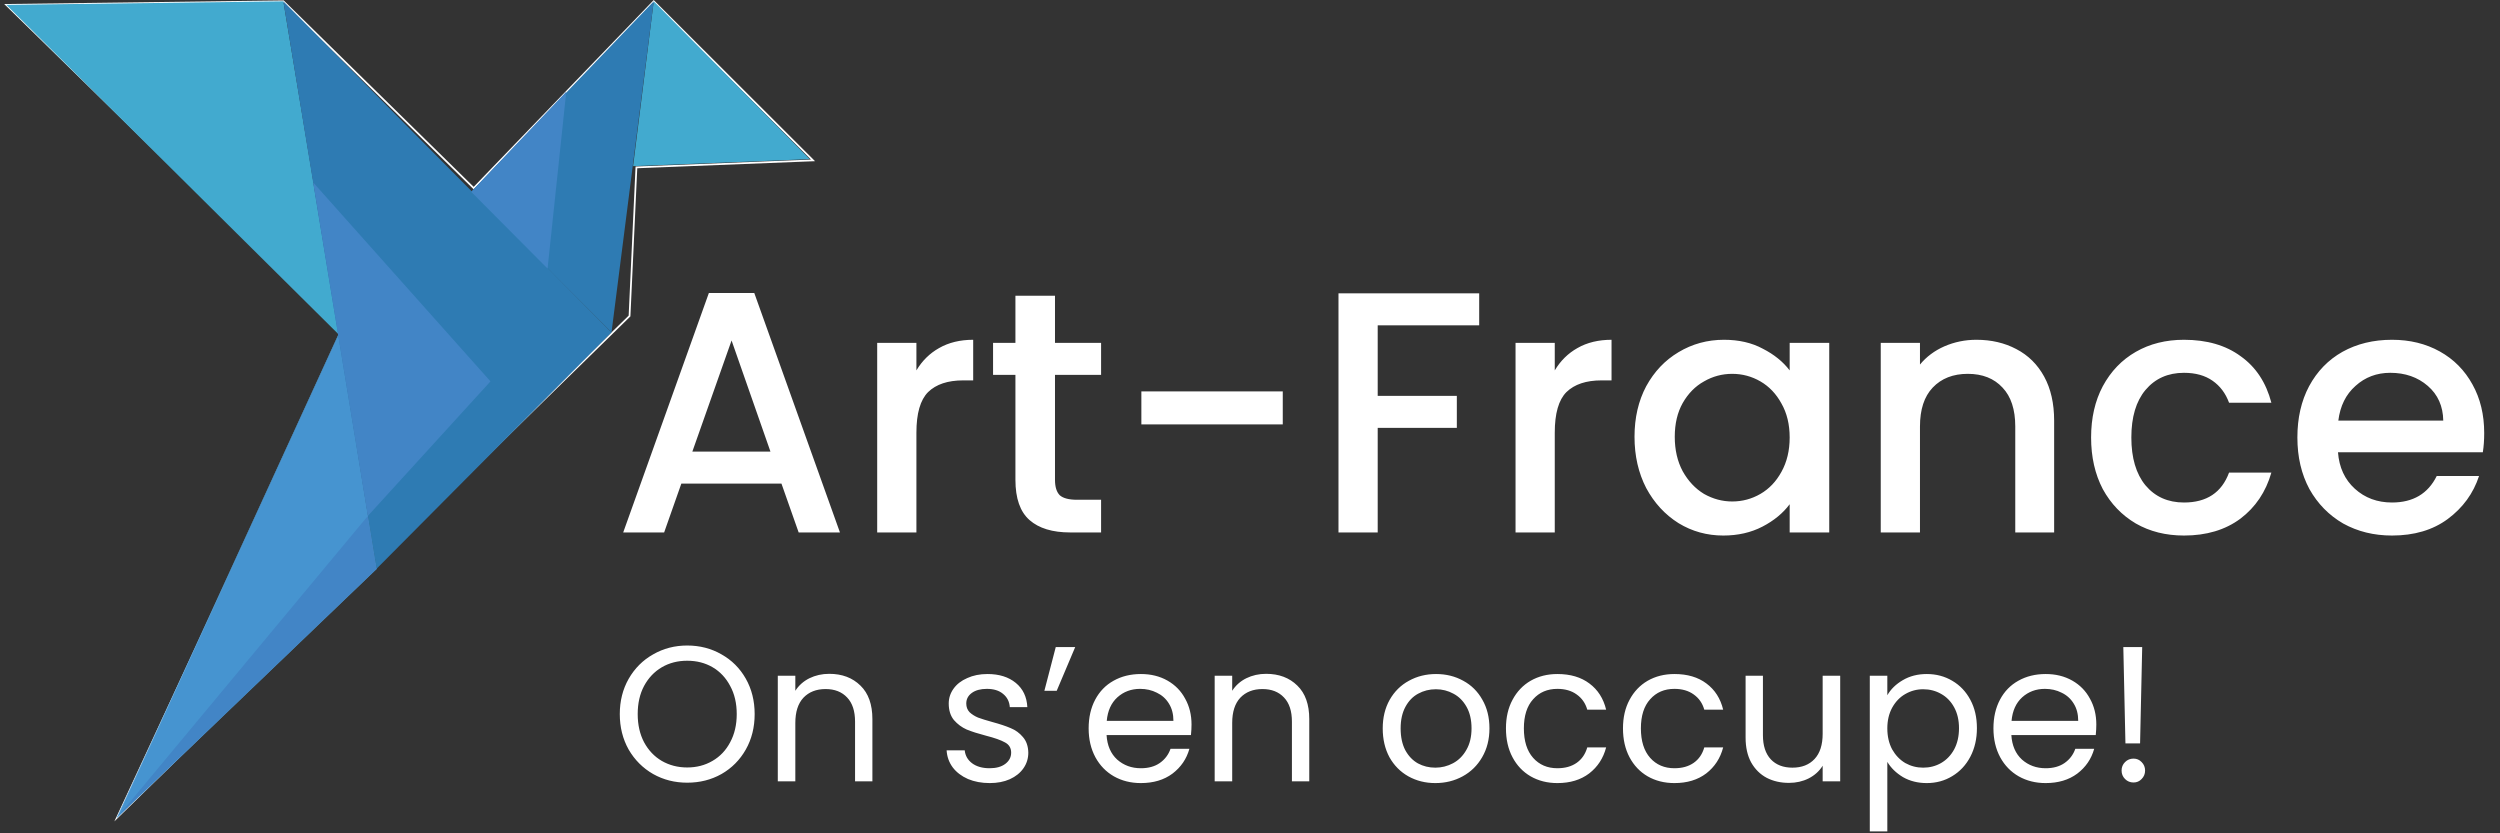 <?xml version="1.0" encoding="UTF-8"?> <svg xmlns="http://www.w3.org/2000/svg" width="282" height="94" viewBox="0 0 282 94" fill="none"><rect x="0" y="0" width="282" height="94" fill="#333333" stroke="none"/> <path d="M13.222 92.196L71.011 35.645L71.787 18.881L91.706 18.091L73.741 0.149L53.434 21.22L31.963 0.149L0.718 0.552L38.602 37.597L13.222 92.196Z" stroke="white" stroke-width="0.201" stroke-miterlimit="10"></path> <path d="M31.963 0.149L38.199 37.721L0.718 0.552L31.963 0.149Z" fill="#42AACF"></path> <path d="M73.741 0.149L71.414 18.741L91.334 17.951L73.741 0.149Z" fill="#42AACF"></path> <path d="M38.199 37.721L13.222 92.197L42.481 64.153L38.199 37.721Z" fill="#4694D0" stroke="#509DD6" stroke-width="0.05" stroke-miterlimit="10"></path> <path d="M73.742 0.149L53.155 21.639L68.979 37.489L73.742 0.149Z" fill="#2E7BB3"></path> <path d="M13.222 92.196L41.488 58.203L42.481 64.153L13.222 92.196Z" fill="#4285C6"></path> <path d="M31.963 0.149L68.979 37.489L42.481 64.153L31.963 0.149Z" fill="#2E7BB3"></path> <path d="M41.488 58.203L35.329 20.585L55.326 43.019L41.488 58.203Z" fill="#4285C6"></path> <path d="M63.875 10.343L61.765 30.299L53.155 21.638L63.875 10.343Z" fill="#4285C6"></path> <path d="M88.148 54.549H76.856L74.915 60.06H70.297L79.96 33.05H85.083L94.746 60.06H90.089L88.148 54.549ZM86.907 50.94L82.521 38.405L78.097 50.94H86.907ZM103.371 41.781C104.018 40.695 104.872 39.854 105.933 39.259C107.019 38.638 108.3 38.327 109.775 38.327V42.907H108.649C106.916 42.907 105.596 43.346 104.691 44.226C103.811 45.106 103.371 46.632 103.371 48.805V60.06H98.947V38.677H103.371V41.781ZM119.003 42.286V54.122C119.003 54.924 119.184 55.506 119.546 55.868C119.934 56.205 120.581 56.373 121.486 56.373H124.203V60.06H120.71C118.718 60.06 117.192 59.594 116.131 58.663C115.07 57.731 114.54 56.218 114.54 54.122V42.286H112.017V38.677H114.54V33.36H119.003V38.677H124.203V42.286H119.003ZM144.696 44.148V47.874H128.746V44.148H144.696ZM166.853 33.088V36.697H155.405V44.653H164.331V48.262H155.405V60.06H150.981V33.088H166.853ZM175.377 41.781C176.024 40.695 176.878 39.854 177.939 39.259C179.025 38.638 180.306 38.327 181.781 38.327V42.907H180.655C178.922 42.907 177.602 43.346 176.697 44.226C175.817 45.106 175.377 46.632 175.377 48.805V60.06H170.953V38.677H175.377V41.781ZM184.373 49.271C184.373 47.124 184.812 45.222 185.692 43.566C186.598 41.911 187.814 40.63 189.34 39.724C190.892 38.793 192.6 38.327 194.463 38.327C196.144 38.327 197.606 38.664 198.848 39.336C200.116 39.983 201.125 40.798 201.875 41.781V38.677H206.338V60.06H201.875V56.877C201.125 57.886 200.103 58.727 198.809 59.4C197.515 60.072 196.041 60.409 194.385 60.409C192.548 60.409 190.866 59.943 189.34 59.012C187.814 58.054 186.598 56.735 185.692 55.053C184.812 53.346 184.373 51.418 184.373 49.271ZM201.875 49.349C201.875 47.874 201.564 46.593 200.943 45.507C200.348 44.42 199.559 43.592 198.576 43.023C197.593 42.454 196.532 42.169 195.394 42.169C194.256 42.169 193.195 42.454 192.212 43.023C191.229 43.566 190.427 44.381 189.806 45.468C189.211 46.529 188.913 47.796 188.913 49.271C188.913 50.746 189.211 52.039 189.806 53.152C190.427 54.264 191.229 55.118 192.212 55.713C193.221 56.282 194.281 56.567 195.394 56.567C196.532 56.567 197.593 56.282 198.576 55.713C199.559 55.144 200.348 54.316 200.943 53.23C201.564 52.117 201.875 50.823 201.875 49.349ZM222.937 38.327C224.619 38.327 226.119 38.677 227.439 39.375C228.784 40.074 229.832 41.109 230.582 42.48C231.332 43.851 231.707 45.507 231.707 47.447V60.06H227.322V48.107C227.322 46.192 226.844 44.731 225.886 43.722C224.929 42.687 223.623 42.169 221.967 42.169C220.311 42.169 218.992 42.687 218.008 43.722C217.051 44.731 216.573 46.192 216.573 48.107V60.06H212.148V38.677H216.573V41.121C217.297 40.242 218.215 39.556 219.328 39.065C220.466 38.573 221.669 38.327 222.937 38.327ZM235.876 49.349C235.876 47.15 236.316 45.222 237.195 43.566C238.101 41.885 239.343 40.591 240.921 39.686C242.499 38.78 244.31 38.327 246.354 38.327C248.941 38.327 251.076 38.948 252.757 40.19C254.465 41.406 255.616 43.152 256.211 45.429H251.438C251.05 44.368 250.429 43.541 249.575 42.946C248.721 42.35 247.648 42.053 246.354 42.053C244.543 42.053 243.094 42.7 242.007 43.993C240.947 45.261 240.416 47.046 240.416 49.349C240.416 51.651 240.947 53.449 242.007 54.743C243.094 56.036 244.543 56.683 246.354 56.683C248.915 56.683 250.61 55.558 251.438 53.307H256.211C255.59 55.48 254.426 57.214 252.718 58.507C251.011 59.775 248.889 60.409 246.354 60.409C244.31 60.409 242.499 59.956 240.921 59.051C239.343 58.119 238.101 56.826 237.195 55.17C236.316 53.488 235.876 51.548 235.876 49.349ZM280.218 48.844C280.218 49.646 280.166 50.371 280.062 51.017H263.725C263.854 52.725 264.488 54.096 265.626 55.131C266.764 56.166 268.162 56.683 269.817 56.683C272.197 56.683 273.879 55.687 274.862 53.695H279.636C278.989 55.661 277.812 57.278 276.104 58.546C274.422 59.788 272.327 60.409 269.817 60.409C267.773 60.409 265.937 59.956 264.307 59.051C262.703 58.119 261.435 56.826 260.504 55.17C259.598 53.488 259.145 51.548 259.145 49.349C259.145 47.15 259.585 45.222 260.465 43.566C261.37 41.885 262.625 40.591 264.229 39.686C265.859 38.78 267.722 38.327 269.817 38.327C271.835 38.327 273.633 38.767 275.212 39.647C276.79 40.526 278.019 41.768 278.898 43.372C279.778 44.95 280.218 46.775 280.218 48.844ZM275.6 47.447C275.574 45.817 274.992 44.511 273.853 43.528C272.715 42.544 271.305 42.053 269.623 42.053C268.097 42.053 266.79 42.544 265.704 43.528C264.617 44.485 263.97 45.791 263.763 47.447H275.6Z" fill="white"></path> <path d="M77.518 88.287C76.113 88.287 74.831 87.961 73.672 87.309C72.513 86.643 71.593 85.723 70.912 84.549C70.245 83.361 69.912 82.028 69.912 80.55C69.912 79.073 70.245 77.747 70.912 76.573C71.593 75.385 72.513 74.466 73.672 73.814C74.831 73.147 76.113 72.814 77.518 72.814C78.938 72.814 80.228 73.147 81.387 73.814C82.546 74.466 83.459 75.378 84.125 76.552C84.791 77.725 85.125 79.058 85.125 80.55C85.125 82.043 84.791 83.376 84.125 84.549C83.459 85.723 82.546 86.643 81.387 87.309C80.228 87.961 78.938 88.287 77.518 88.287ZM77.518 86.57C78.576 86.57 79.525 86.324 80.365 85.831C81.22 85.339 81.886 84.636 82.365 83.723C82.857 82.811 83.103 81.753 83.103 80.55C83.103 79.334 82.857 78.276 82.365 77.378C81.886 76.465 81.227 75.762 80.387 75.269C79.547 74.777 78.591 74.531 77.518 74.531C76.446 74.531 75.49 74.777 74.65 75.269C73.809 75.762 73.143 76.465 72.65 77.378C72.172 78.276 71.933 79.334 71.933 80.55C71.933 81.753 72.172 82.811 72.65 83.723C73.143 84.636 73.809 85.339 74.65 85.831C75.504 86.324 76.461 86.57 77.518 86.57ZM93.538 76.008C94.987 76.008 96.16 76.45 97.058 77.334C97.957 78.203 98.406 79.464 98.406 81.115V88.135H96.45V81.398C96.45 80.21 96.153 79.305 95.559 78.681C94.965 78.044 94.154 77.725 93.125 77.725C92.082 77.725 91.249 78.051 90.626 78.703C90.017 79.355 89.713 80.304 89.713 81.55V88.135H87.735V76.226H89.713V77.921C90.104 77.312 90.633 76.841 91.299 76.508C91.98 76.175 92.727 76.008 93.538 76.008ZM111.646 88.331C110.733 88.331 109.915 88.178 109.19 87.874C108.466 87.555 107.894 87.121 107.474 86.57C107.053 86.005 106.822 85.361 106.778 84.636H108.821C108.879 85.23 109.154 85.716 109.647 86.092C110.154 86.469 110.813 86.657 111.624 86.657C112.378 86.657 112.972 86.491 113.407 86.157C113.841 85.824 114.058 85.404 114.058 84.897C114.058 84.375 113.827 83.991 113.363 83.745C112.899 83.484 112.182 83.231 111.212 82.984C110.328 82.753 109.603 82.521 109.038 82.289C108.488 82.043 108.01 81.688 107.604 81.224C107.213 80.746 107.017 80.123 107.017 79.355C107.017 78.747 107.198 78.189 107.561 77.682C107.923 77.175 108.437 76.776 109.104 76.487C109.77 76.182 110.531 76.03 111.385 76.03C112.704 76.03 113.769 76.363 114.58 77.03C115.391 77.696 115.826 78.609 115.884 79.768H113.906C113.863 79.145 113.609 78.645 113.146 78.269C112.697 77.892 112.088 77.704 111.32 77.704C110.61 77.704 110.045 77.856 109.625 78.16C109.205 78.464 108.995 78.863 108.995 79.355C108.995 79.746 109.118 80.072 109.364 80.333C109.625 80.579 109.944 80.782 110.321 80.942C110.712 81.087 111.248 81.253 111.929 81.442C112.784 81.673 113.479 81.905 114.015 82.137C114.551 82.354 115.007 82.688 115.384 83.137C115.775 83.586 115.978 84.172 115.993 84.897C115.993 85.549 115.812 86.136 115.449 86.657C115.087 87.179 114.573 87.592 113.906 87.896C113.254 88.186 112.501 88.331 111.646 88.331ZM119.089 72.988H121.284L119.197 77.921H117.806L119.089 72.988ZM134.404 81.724C134.404 82.101 134.383 82.499 134.339 82.919H124.821C124.893 84.093 125.291 85.013 126.016 85.679C126.755 86.331 127.646 86.657 128.689 86.657C129.544 86.657 130.254 86.462 130.819 86.07C131.398 85.665 131.804 85.129 132.036 84.462H134.165C133.847 85.607 133.209 86.541 132.253 87.266C131.297 87.976 130.109 88.331 128.689 88.331C127.559 88.331 126.545 88.077 125.646 87.57C124.763 87.063 124.067 86.346 123.56 85.418C123.053 84.477 122.799 83.39 122.799 82.159C122.799 80.927 123.046 79.848 123.538 78.921C124.031 77.993 124.719 77.283 125.603 76.791C126.501 76.284 127.53 76.03 128.689 76.03C129.819 76.03 130.819 76.276 131.688 76.769C132.557 77.262 133.224 77.943 133.687 78.812C134.165 79.667 134.404 80.637 134.404 81.724ZM132.362 81.311C132.362 80.558 132.195 79.913 131.862 79.377C131.529 78.826 131.072 78.413 130.493 78.138C129.928 77.848 129.297 77.704 128.602 77.704C127.602 77.704 126.747 78.022 126.038 78.66C125.342 79.297 124.944 80.181 124.842 81.311H132.362ZM142.817 76.008C144.266 76.008 145.44 76.45 146.338 77.334C147.236 78.203 147.685 79.464 147.685 81.115V88.135H145.729V81.398C145.729 80.21 145.432 79.305 144.838 78.681C144.244 78.044 143.433 77.725 142.404 77.725C141.361 77.725 140.528 78.051 139.905 78.703C139.297 79.355 138.992 80.304 138.992 81.55V88.135H137.015V76.226H138.992V77.921C139.384 77.312 139.912 76.841 140.579 76.508C141.26 76.175 142.006 76.008 142.817 76.008ZM161.904 88.331C160.788 88.331 159.774 88.077 158.861 87.57C157.963 87.063 157.253 86.346 156.731 85.418C156.224 84.477 155.971 83.39 155.971 82.159C155.971 80.942 156.232 79.87 156.753 78.942C157.289 78.001 158.014 77.283 158.926 76.791C159.839 76.284 160.86 76.03 161.991 76.03C163.121 76.03 164.142 76.284 165.055 76.791C165.968 77.283 166.685 77.993 167.206 78.921C167.742 79.848 168.01 80.927 168.01 82.159C168.01 83.39 167.735 84.477 167.185 85.418C166.648 86.346 165.917 87.063 164.99 87.57C164.062 88.077 163.034 88.331 161.904 88.331ZM161.904 86.592C162.614 86.592 163.28 86.425 163.903 86.092C164.526 85.759 165.026 85.259 165.403 84.593C165.794 83.926 165.989 83.115 165.989 82.159C165.989 81.202 165.801 80.391 165.424 79.725C165.048 79.058 164.555 78.566 163.946 78.247C163.338 77.914 162.679 77.747 161.969 77.747C161.244 77.747 160.578 77.914 159.969 78.247C159.375 78.566 158.897 79.058 158.535 79.725C158.173 80.391 157.992 81.202 157.992 82.159C157.992 83.129 158.166 83.948 158.513 84.614C158.876 85.281 159.354 85.781 159.948 86.114C160.542 86.433 161.194 86.592 161.904 86.592ZM169.872 82.159C169.872 80.927 170.118 79.855 170.611 78.942C171.103 78.015 171.784 77.298 172.653 76.791C173.537 76.284 174.544 76.03 175.674 76.03C177.138 76.03 178.34 76.385 179.282 77.095C180.238 77.805 180.868 78.79 181.172 80.051H179.043C178.84 79.326 178.441 78.754 177.847 78.334C177.268 77.914 176.543 77.704 175.674 77.704C174.544 77.704 173.631 78.095 172.936 78.877C172.241 79.645 171.893 80.739 171.893 82.159C171.893 83.593 172.241 84.701 172.936 85.484C173.631 86.266 174.544 86.657 175.674 86.657C176.543 86.657 177.268 86.454 177.847 86.049C178.427 85.643 178.825 85.064 179.043 84.31H181.172C180.854 85.527 180.216 86.505 179.26 87.244C178.304 87.968 177.109 88.331 175.674 88.331C174.544 88.331 173.537 88.077 172.653 87.57C171.784 87.063 171.103 86.346 170.611 85.418C170.118 84.491 169.872 83.405 169.872 82.159ZM183.072 82.159C183.072 80.927 183.319 79.855 183.811 78.942C184.304 78.015 184.985 77.298 185.854 76.791C186.738 76.284 187.745 76.03 188.875 76.03C190.338 76.03 191.541 76.385 192.482 77.095C193.439 77.805 194.069 78.79 194.373 80.051H192.243C192.04 79.326 191.642 78.754 191.048 78.334C190.469 77.914 189.744 77.704 188.875 77.704C187.745 77.704 186.832 78.095 186.137 78.877C185.441 79.645 185.093 80.739 185.093 82.159C185.093 83.593 185.441 84.701 186.137 85.484C186.832 86.266 187.745 86.657 188.875 86.657C189.744 86.657 190.469 86.454 191.048 86.049C191.628 85.643 192.026 85.064 192.243 84.31H194.373C194.054 85.527 193.417 86.505 192.461 87.244C191.504 87.968 190.309 88.331 188.875 88.331C187.745 88.331 186.738 88.077 185.854 87.57C184.985 87.063 184.304 86.346 183.811 85.418C183.319 84.491 183.072 83.405 183.072 82.159ZM207.574 76.226V88.135H205.596V86.375C205.219 86.983 204.691 87.461 204.01 87.809C203.343 88.142 202.604 88.309 201.793 88.309C200.866 88.309 200.033 88.121 199.294 87.744C198.555 87.353 197.968 86.773 197.533 86.005C197.113 85.237 196.903 84.303 196.903 83.202V76.226H198.859V82.941C198.859 84.115 199.156 85.02 199.75 85.657C200.344 86.281 201.155 86.592 202.184 86.592C203.242 86.592 204.075 86.266 204.683 85.614C205.292 84.962 205.596 84.013 205.596 82.767V76.226H207.574ZM212.89 78.421C213.282 77.74 213.861 77.175 214.629 76.726C215.411 76.262 216.317 76.03 217.346 76.03C218.403 76.03 219.359 76.284 220.214 76.791C221.083 77.298 221.764 78.015 222.257 78.942C222.75 79.855 222.996 80.92 222.996 82.137C222.996 83.339 222.75 84.412 222.257 85.353C221.764 86.295 221.083 87.027 220.214 87.548C219.359 88.07 218.403 88.331 217.346 88.331C216.331 88.331 215.433 88.106 214.651 87.657C213.883 87.193 213.296 86.621 212.89 85.94V93.785H210.913V76.226H212.89V78.421ZM220.975 82.137C220.975 81.239 220.794 80.456 220.431 79.79C220.069 79.123 219.577 78.616 218.954 78.269C218.345 77.921 217.672 77.747 216.933 77.747C216.208 77.747 215.535 77.928 214.912 78.29C214.303 78.638 213.81 79.152 213.434 79.833C213.072 80.5 212.89 81.275 212.89 82.159C212.89 83.057 213.072 83.847 213.434 84.528C213.81 85.194 214.303 85.708 214.912 86.07C215.535 86.418 216.208 86.592 216.933 86.592C217.672 86.592 218.345 86.418 218.954 86.07C219.577 85.708 220.069 85.194 220.431 84.528C220.794 83.847 220.975 83.05 220.975 82.137ZM236.465 81.724C236.465 82.101 236.443 82.499 236.4 82.919H226.881C226.954 84.093 227.352 85.013 228.076 85.679C228.815 86.331 229.706 86.657 230.75 86.657C231.604 86.657 232.314 86.462 232.879 86.07C233.459 85.665 233.864 85.129 234.096 84.462H236.226C235.907 85.607 235.27 86.541 234.314 87.266C233.357 87.976 232.169 88.331 230.75 88.331C229.619 88.331 228.605 88.077 227.707 87.57C226.823 87.063 226.128 86.346 225.621 85.418C225.114 84.477 224.86 83.39 224.86 82.159C224.86 80.927 225.106 79.848 225.599 78.921C226.092 77.993 226.78 77.283 227.664 76.791C228.562 76.284 229.59 76.03 230.75 76.03C231.88 76.03 232.879 76.276 233.749 76.769C234.618 77.262 235.284 77.943 235.748 78.812C236.226 79.667 236.465 80.637 236.465 81.724ZM234.422 81.311C234.422 80.558 234.256 79.913 233.922 79.377C233.589 78.826 233.133 78.413 232.553 78.138C231.988 77.848 231.358 77.704 230.663 77.704C229.663 77.704 228.808 78.022 228.098 78.66C227.403 79.297 227.004 80.181 226.903 81.311H234.422ZM241.64 72.988L241.401 83.854H239.749L239.51 72.988H241.64ZM240.662 88.265C240.285 88.265 239.967 88.135 239.706 87.874C239.445 87.613 239.315 87.295 239.315 86.918C239.315 86.541 239.445 86.223 239.706 85.962C239.967 85.701 240.285 85.571 240.662 85.571C241.024 85.571 241.328 85.701 241.575 85.962C241.835 86.223 241.966 86.541 241.966 86.918C241.966 87.295 241.835 87.613 241.575 87.874C241.328 88.135 241.024 88.265 240.662 88.265Z" fill="white"></path> </svg> 